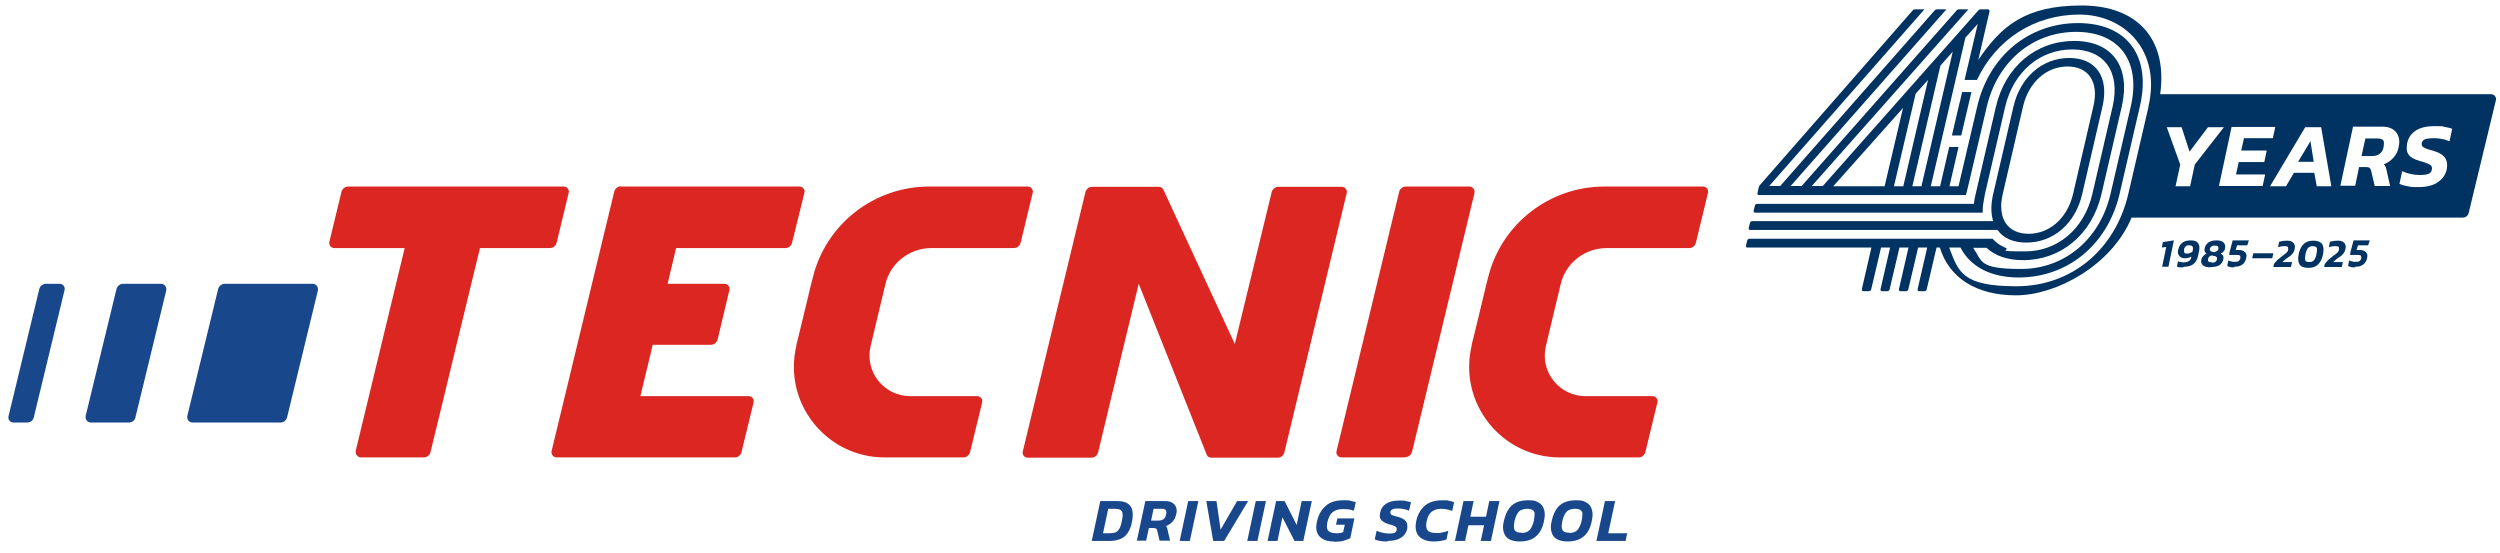 <?xml version="1.0" encoding="UTF-8"?>
<svg xmlns="http://www.w3.org/2000/svg" id="Calque_1" version="1.1" viewBox="0 0 910 201.2">
  <!-- Generator: Adobe Illustrator 29.0.1, SVG Export Plug-In . SVG Version: 2.1.0 Build 192)  -->
  <defs>
    <style>
      .st0 {
        fill: #003262;
      }

      .st1 {
        fill: #18478c;
      }

      .st2 {
        fill: #dc2621;
      }
    </style>
  </defs>
  <g>
    <g>
      <path class="st1" d="M9.9,153.8c1.2,0,2.2-.8,2.4-1.9l11.2-46.3c.3-1.2-.6-2.3-1.8-2.3h-5c-1.1,0-2.1.8-2.4,1.9l-11.2,46.3c-.3,1.2.6,2.3,1.8,2.3h5Z"></path>
      <path class="st1" d="M46.9,153.8c1.2,0,2.2-.8,2.4-1.9l11.2-46.1c.3-1.3-.6-2.5-1.9-2.5h-13.8c-1.1,0-2.1.8-2.4,1.9l-11.2,46.1c-.3,1.3.6,2.5,1.9,2.5h13.8Z"></path>
      <path class="st1" d="M102.1,153.8c1.2,0,2.1-.8,2.4-1.9l11.2-46.1c.3-1.3-.6-2.5-1.9-2.5h-32c-1.1,0-2.1.8-2.4,1.9l-11.2,46.1c-.3,1.3.6,2.5,1.9,2.5h32Z"></path>
    </g>
    <g>
      <path class="st2" d="M584,67.9h35.9c1.2,0,2.1,1.1,1.8,2.3l-4.4,18.2c-.3,1.1-1.3,1.9-2.4,1.9h-30.1c-7.9,0-14.9,5.4-16.7,13.1-1.9,8.1-4.3,17.7-5.4,22.6-2.2,9.3,4.8,18.1,14.3,18.2h8.1s16.4,0,16.4,0c1.2,0,2.1,1.1,1.8,2.3l-4.4,18.1c-.3,1.1-1.3,1.9-2.4,1.9-4.8,0-17.5,0-25.5,0h-3.2c-21.3,0-37.1-19.9-32.1-40.7v-.4c.1,0,5.4-22.2,5.4-22.2l.6-2.3c4.8-19.4,22.3-33,42.3-33Z"></path>
      <path class="st2" d="M121.7,90.3c-1.2,0-2.1-1.1-1.8-2.3l4.4-18.2c.3-1.1,1.3-1.9,2.4-1.9h78.5c1.2,0,2.1,1.1,1.8,2.3l-4.4,18.2c-.3,1.1-1.3,1.9-2.4,1.9h-25.5c0,0-18,74.3-18,74.3-.3,1.1-1.3,1.9-2.4,1.9h-22.9c-1.3,0-2.2-1.3-1.9-2.5l17.8-73.7h-25.5Z"></path>
      <path class="st2" d="M226,67.9h65c1.2,0,2.1,1.1,1.8,2.3l-4.5,18.2c-.3,1.1-1.3,1.9-2.4,1.9h-39.8l-3.1,13h20.7c1.2,0,2.1,1.1,1.8,2.3l-4.3,18c-.3,1.1-1.3,1.9-2.4,1.9h-21.2l-4.5,18.7h39.4c1.2,0,2.1,1.1,1.8,2.3l-4.4,18.1c-.3,1.1-1.3,1.9-2.4,1.9h-64.9c-1.2,0-2.1-1.2-1.8-2.4l22.8-94.4c.3-1.1,1.3-1.9,2.4-1.9Z"></path>
      <path class="st2" d="M338.2,67.9h35.9c1.2,0,2.1,1.1,1.8,2.3l-4.4,18.2c-.3,1.1-1.3,1.9-2.4,1.9h-30.1c-7.9,0-14.9,5.4-16.7,13.1s-4.3,17.7-5.4,22.6c-2.2,9.3,4.8,18.1,14.3,18.2h8.1s16.4,0,16.4,0c1.2,0,2.1,1.1,1.8,2.3l-4.4,18.1c-.3,1.1-1.3,1.9-2.4,1.9-4.8,0-17.5,0-25.5,0h-3.2c-21.3,0-37.1-19.9-32.1-40.7v-.4c.1,0,5.4-22.2,5.4-22.2l.6-2.3c4.8-19.4,22.3-33,42.3-33Z"></path>
      <path class="st2" d="M449.4,125.5l13.5-55.6c.3-1.1,1.3-1.9,2.4-1.9h23.1c1.2,0,2.1,1.1,1.8,2.3l-22.7,94.4c-.3,1.1-1.3,1.9-2.4,1.9-5.3,0-19.9,0-24.2,0-.8,0-1.5-.5-1.7-1.2l-24.7-62.1s-12.3,50.8-14.8,61.4c-.3,1.1-1.3,1.9-2.4,1.9h-23.2c-1.2,0-2.1-1.1-1.8-2.3l22.8-94.4c.3-1.1,1.3-1.9,2.4-1.9h24.3c.7,0,1.4.4,1.7,1.1l26.1,56.4Z"></path>
      <path class="st2" d="M511.4,166.5h-23.1c-1.2,0-2.1-1.1-1.8-2.3l22.8-94.4c.3-1.1,1.3-1.9,2.4-1.9h23.1c1.3,0,2.2,1.2,1.9,2.4l-22.7,94.1c-.3,1.2-1.3,2-2.5,2Z"></path>
    </g>
    <g>
      <path class="st1" d="M397.4,196.9l3.1-14.5h6.3c1.3,0,2.5.2,3.4.7.9.5,1.6,1.3,1.9,2.4.3,1.1.3,2.5,0,4.2-.3,1.7-.8,3-1.5,4.1-.7,1.1-1.5,1.8-2.6,2.3-1.1.5-2.4.8-4,.8h-6.6ZM401.6,194.1h2.2c.9,0,1.6-.1,2.2-.3.6-.2,1-.7,1.4-1.3.4-.6.7-1.5.9-2.7.3-1.2.4-2.1.3-2.8s-.3-1.1-.8-1.4c-.5-.3-1.2-.4-2.2-.4h-2.2l-1.9,8.9Z"></path>
      <path class="st1" d="M413.8,196.9l3.1-14.5h7.3c1,0,1.8.2,2.5.6.7.4,1.2,1,1.4,1.7.3.7.3,1.6,0,2.6-.2,1-.6,1.8-1.3,2.6-.7.7-1.5,1.3-2.4,1.6.2.2.3.3.4.6,0,.2.2.5.2.8l.9,3.9h-3.8l-.9-3.7c0-.3-.2-.6-.4-.7-.2-.1-.5-.2-.9-.2h-1.7l-1,4.6h-3.7ZM419,189.5h2.7c.7,0,1.3-.2,1.8-.5.5-.4.8-.9.9-1.6.2-.7.2-1.3,0-1.6-.2-.4-.7-.6-1.6-.6h-2.9l-.9,4.3Z"></path>
      <path class="st1" d="M429.4,196.9l3.1-14.5h3.7l-3.1,14.5h-3.7Z"></path>
      <path class="st1" d="M441.6,196.9l-2.5-14.5h3.7l1.5,10.4,6-10.4h4l-8.7,14.5h-4Z"></path>
      <path class="st1" d="M454,196.9l3.1-14.5h3.7l-3.1,14.5h-3.7Z"></path>
      <path class="st1" d="M461.4,196.9l3.1-14.5h3.1l4.4,8.7,1.8-8.7h3.7l-3.1,14.5h-3.2l-4.4-8.6-1.8,8.6h-3.7Z"></path>
      <path class="st1" d="M485.4,197.1c-1.6,0-2.9-.3-3.9-.9-1-.6-1.8-1.4-2.1-2.5-.4-1.1-.4-2.4,0-3.9.5-2.4,1.6-4.3,3.2-5.7,1.6-1.4,3.7-2,6.5-2s1.7,0,2.4.2c.7.1,1.3.3,2,.5l-.7,3.1c-.6-.2-1.2-.4-1.9-.5-.7,0-1.4-.1-2.1-.1-1.6,0-2.8.4-3.7,1.1-.9.7-1.5,1.9-1.9,3.5-.3,1.5-.3,2.6.2,3.2.5.6,1.5,1,2.9,1s.9,0,1.4-.1c.5,0,.9-.2,1.2-.3l.6-2.7h-3.2l.5-2.3h6.2l-1.5,7.2c-.6.3-1.4.6-2.3.9-1,.3-2.1.4-3.5.4Z"></path>
      <path class="st1" d="M505.1,197.1c-1,0-1.9,0-2.7-.2-.8-.1-1.5-.3-2-.6l.7-3.1c.6.3,1.3.5,2.1.7.8.2,1.5.3,2.2.3s1.6,0,2.1-.2c.5-.2.8-.5.9-1.1,0-.4,0-.7-.1-.9-.2-.2-.5-.4-.9-.6-.5-.2-1.1-.4-1.9-.6-1.4-.4-2.3-1-2.8-1.6-.5-.6-.6-1.5-.3-2.7.3-1.4,1-2.4,2.2-3.2,1.2-.7,2.7-1.1,4.7-1.1s1.7,0,2.4.2c.8.1,1.4.3,1.9.4l-.7,3.1c-.6-.3-1.2-.4-1.9-.6-.6-.1-1.3-.2-1.9-.2s-1.5,0-2,.2c-.5.2-.9.5-1,1,0,.3,0,.6.1.8.1.2.4.4.8.5.4.2,1,.3,1.7.5,1.1.3,2,.7,2.5,1.1.5.4.9,1,1,1.5.1.6.1,1.2,0,1.9-.3,1.3-1,2.3-2.2,3.1-1.2.8-2.8,1.2-4.9,1.2Z"></path>
      <path class="st1" d="M521.8,197.1c-1.6,0-2.9-.3-4-.9-1.1-.6-1.8-1.4-2.2-2.5s-.4-2.4-.1-4c.5-2.4,1.6-4.3,3.1-5.6,1.5-1.3,3.7-2,6.4-2s1.7,0,2.4.2c.7.1,1.3.3,1.9.5l-.7,3.2c-1.2-.5-2.5-.8-4-.8s-2.6.4-3.5,1.1c-.9.7-1.5,1.9-1.8,3.4-.3,1.5-.2,2.6.3,3.3.5.7,1.6,1,3.2,1s1.4,0,2.2-.2c.7-.1,1.4-.3,2.2-.6l-.7,3.2c-.7.2-1.4.4-2.1.5-.7.1-1.6.2-2.5.2Z"></path>
      <path class="st1" d="M529.6,196.9l3.1-14.5h3.7l-1.2,5.7h5.7l1.2-5.7h3.7l-3.1,14.5h-3.7l1.2-5.7h-5.7l-1.2,5.7h-3.7Z"></path>
      <path class="st1" d="M553.1,197.1c-1.5,0-2.7-.3-3.7-.8-1-.5-1.7-1.4-2-2.5-.4-1.1-.4-2.5,0-4.1.6-2.7,1.6-4.6,3-5.8,1.4-1.2,3.4-1.8,5.9-1.8s2.7.3,3.7.8c1,.5,1.7,1.4,2,2.5.4,1.1.4,2.5,0,4.3-.5,2.5-1.5,4.4-3,5.6-1.4,1.2-3.4,1.8-5.9,1.8ZM553.8,194c1.2,0,2.2-.3,2.9-1,.7-.7,1.2-1.8,1.6-3.3.2-1.1.3-2,.3-2.7,0-.6-.3-1.1-.8-1.4-.5-.3-1.1-.4-2-.4s-2.2.3-2.9,1c-.7.7-1.2,1.8-1.6,3.4-.2,1-.3,1.9-.2,2.5,0,.6.3,1.1.8,1.4.5.3,1.1.4,2,.4Z"></path>
      <path class="st1" d="M570.5,197.1c-1.5,0-2.7-.3-3.7-.8-1-.5-1.7-1.4-2-2.5-.4-1.1-.4-2.5,0-4.1.6-2.7,1.6-4.6,3-5.8,1.4-1.2,3.4-1.8,5.9-1.8s2.7.3,3.7.8c1,.5,1.7,1.4,2,2.5.4,1.1.4,2.5,0,4.3-.5,2.5-1.5,4.4-3,5.6-1.4,1.2-3.4,1.8-5.9,1.8ZM571.2,194c1.2,0,2.2-.3,2.9-1,.7-.7,1.2-1.8,1.6-3.3.2-1.1.3-2,.3-2.7,0-.6-.3-1.1-.8-1.4-.5-.3-1.1-.4-2-.4s-2.2.3-2.9,1c-.7.7-1.2,1.8-1.6,3.4-.2,1-.3,1.9-.2,2.5,0,.6.3,1.1.8,1.4.5.3,1.1.4,2,.4Z"></path>
      <path class="st1" d="M581.1,196.9l3.1-14.5h3.7l-2.5,11.7h6.9l-.6,2.8h-10.6Z"></path>
    </g>
  </g>
  <g>
    <g>
      <path class="st0" d="M787,97.2l1.5-7.3-1.6.2.4-2,4-.6-2,9.6h-2.4Z"></path>
      <path class="st0" d="M794.7,97.3c-.5,0-.9,0-1.3,0-.4,0-.7-.1-1-.3l.4-1.9c.6.3,1.3.4,2.1.4s1.5-.2,1.9-.5.7-.7.8-1.2v-.4c-.6.4-1.4.6-2.2.6s-1.2-.1-1.6-.4c-.4-.2-.7-.6-.9-1.1-.2-.5-.2-1,0-1.7.2-1,.7-1.8,1.4-2.4.7-.6,1.8-.9,3.1-.9s2.2.3,2.7,1c.5.7.6,1.6.4,2.7l-.4,1.9c-.3,1.3-.8,2.3-1.7,3-.8.7-2,1-3.5,1ZM796.2,92.3c.3,0,.6,0,.9-.2s.6-.2.9-.4l.2-.8c.2-1.1-.2-1.6-1.3-1.6s-1,.1-1.3.4c-.3.3-.6.6-.6,1.1,0,.6,0,.9.1,1.2s.6.3,1.2.3Z"></path>
      <path class="st0" d="M804.7,97.3c-1.3,0-2.2-.2-2.8-.7-.6-.5-.8-1.2-.6-2.1.1-.5.3-.9.7-1.3.3-.4.7-.7,1.2-.9-.3-.2-.6-.5-.7-.8-.1-.3-.1-.7,0-1.1.2-.9.6-1.5,1.3-2.1.7-.5,1.7-.8,3-.8s2.1.3,2.6.8c.5.5.7,1.2.5,2.1,0,.4-.2.8-.5,1.1-.3.4-.6.6-1.1.8.9.4,1.2,1.1,1,2.1-.2.9-.7,1.6-1.4,2.1-.8.5-1.8.7-3.2.7ZM805,95.6c.6,0,1,0,1.4-.3.3-.2.5-.5.6-.9,0-.3,0-.6-.1-.8-.2-.2-.4-.3-.8-.4l-1-.2c-.4,0-.7.2-.9.4-.2.2-.4.5-.5.9,0,.4,0,.7.2.9s.6.3,1.3.3ZM806.2,91.7c.4-.1.7-.3.9-.4.2-.2.4-.4.4-.8,0-.4,0-.6-.2-.8s-.5-.3-1.1-.3-.9,0-1.2.3c-.3.2-.5.5-.6.8-.1.6.1.9.7,1.1l.9.2Z"></path>
      <path class="st0" d="M813.4,97.3c-.3,0-.6,0-.9,0-.3,0-.7,0-1-.2-.3,0-.6-.2-.8-.3l.4-2c.2,0,.4.2.7.3.3,0,.6.1.9.2.3,0,.6,0,.8,0,.6,0,1.1,0,1.4-.3s.5-.5.6-1c0-.4,0-.7-.1-.9-.2-.2-.5-.3-1.1-.3h-2.9l.2-1.2,1.1-4.1h5.9l-.6,1.8h-3.7l-.5,1.7h1.2c1,0,1.7.3,2.2.8.5.5.7,1.2.4,2.2-.1.6-.4,1.2-.7,1.6-.3.5-.8.8-1.4,1.1-.6.3-1.4.4-2.4.4Z"></path>
      <path class="st0" d="M819.8,94l.4-1.8h7.3l-.4,1.8h-7.3Z"></path>
      <path class="st0" d="M827.5,97.2l.2-1.1c.4-.5.8-1,1.3-1.5.5-.4,1.1-.9,1.6-1.3.5-.4,1-.7,1.3-1,.3-.2.6-.5.7-.7.2-.2.3-.5.3-.8,0-.4,0-.7-.1-.9s-.6-.3-1.2-.3-.8,0-1.2.1c-.4,0-.8.2-1.2.3l.4-2c.4-.1.9-.2,1.4-.3.5,0,1.1-.1,1.6-.1s1.3.1,1.7.4.8.6.9,1.1c.2.5.2,1,0,1.7-.1.6-.4,1.1-.7,1.5-.3.4-.8.9-1.5,1.3-.5.3-.9.6-1.2.9-.4.3-.7.6-1,.9h3.5l-.4,1.8h-6.7Z"></path>
      <path class="st0" d="M840.1,97.5c-1.5,0-2.5-.4-3.1-1.3-.5-.9-.6-2.1-.3-3.6.2-1,.5-1.9,1-2.7.4-.7,1-1.3,1.7-1.7.7-.4,1.6-.6,2.8-.6s2.5.4,3.1,1.3c.5.9.6,2.1.3,3.6-.2,1-.5,1.9-1,2.7-.4.7-1,1.3-1.7,1.7-.7.4-1.6.6-2.8.6ZM840.6,95.4c.7,0,1.3-.2,1.7-.7.4-.5.7-1.2.9-2.2.1-.7.2-1.2.2-1.7,0-.4-.1-.7-.4-.9s-.6-.3-1.2-.3-1.3.2-1.7.7c-.4.5-.7,1.2-.9,2.2-.1.7-.2,1.2-.2,1.6,0,.4.1.7.4,1,.2.2.6.3,1.2.3Z"></path>
      <path class="st0" d="M846,97.2l.2-1.1c.4-.5.8-1,1.3-1.5.5-.4,1.1-.9,1.6-1.3.5-.4,1-.7,1.3-1,.3-.2.6-.5.7-.7.2-.2.3-.5.3-.8,0-.4,0-.7-.1-.9s-.6-.3-1.2-.3-.8,0-1.2.1c-.4,0-.8.2-1.2.3l.4-2c.4-.1.9-.2,1.4-.3.5,0,1.1-.1,1.6-.1s1.3.1,1.7.4.8.6.9,1.1c.2.5.2,1,0,1.7-.1.6-.4,1.1-.7,1.5-.3.4-.8.9-1.5,1.3-.5.3-.9.6-1.2.9-.4.3-.7.6-1,.9h3.5l-.4,1.8h-6.7Z"></path>
      <path class="st0" d="M857.4,97.3c-.3,0-.6,0-.9,0-.3,0-.7,0-1-.2-.3,0-.6-.2-.8-.3l.4-2c.2,0,.4.2.7.3.3,0,.6.1.9.2.3,0,.6,0,.8,0,.6,0,1.1,0,1.4-.3s.5-.5.6-1c0-.4,0-.7-.1-.9-.2-.2-.5-.3-1.1-.3h-2.9l.2-1.2,1.1-4.1h5.9l-.6,1.8h-3.7l-.5,1.7h1.2c1,0,1.7.3,2.2.8.5.5.7,1.2.4,2.2-.1.6-.4,1.2-.7,1.6-.3.5-.8.8-1.4,1.1-.6.3-1.4.4-2.4.4Z"></path>
    </g>
    <g>
      <polygon class="st0" points="836.5 58.9 842.2 58.9 841 51.4 836.5 58.9"></polygon>
      <path class="st0" d="M906.3,34.3h-120c2.8-19.9-8.1-32.3-28.6-32.3s-29.2,7.4-37.6,19.8h0c0,0,4.1-17.7,4.1-17.7,0-.4-.2-.7-.5-.7h-2.8c-.3,0-.5.1-.7.3l-56.7,64h-4L716.5,3.4h-3.5c-.3,0-.5.1-.7.3l-56.5,64h-4L708.5,3.4h-3.5c-.3,0-.5.1-.7.3l-56.3,64h-4L700.5,3.4h-3.5c-.3,0-.5.1-.7.3l-55.8,63.8c-.1.2-.2.3-.3.6l-.5,2.3c0,.3.2.6.5.6h75.4c0-.1.8-3.2.8-3.2l6.8-29c3.9-16.5,16.8-27.2,32.5-27.2s23.7,10.6,19.9,27.2l-7.4,31.9c-3.9,16.5-16.8,27.2-32.5,27.2s-14-2.8-17.5-7.7h4.9c3.1,2.9,7.6,4.5,13.3,4.5,13.8,0,25-9.3,28.5-23.9l7.4-31.9c3.4-14.7-3.5-24-17.3-24s-25.1,9.3-28.5,24l-7.4,31.9c-.3,1.2-.5,2.3-.6,3.4h-78.9c-.4,0-.7.3-.8.6l-.5,2c0,.3.2.6.5.6h82.9c0-1,0-2.1.2-3.2,0,.2.3-2.1.6-3.5l7.4-31.9c3-12.7,12.7-20.8,24.4-20.8s17.6,8.1,14.7,20.8l-7.4,31.9c-3,12.7-12.7,20.8-24.4,20.8s-5.1-.4-7.2-1.3c-1.9-.8-3.5-1.9-4.7-3.3h-88.5c-.4,0-.7.3-.8.6l-.5,2c0,.3.2.6.5.6h45.2l-3.5,15.2c0,.4.2.7.5.7h2.1c.4,0,.7-.3.8-.6l3.6-15.3h3.3l-3.5,15.2c0,.4.2.7.5.7h2c.4,0,.7-.3.8-.6l3.6-15.3h3.3l-3.5,15.2c0,.4.2.7.5.7h2.1c.4,0,.7-.3.8-.6l3.6-15.3h3.3l-3.5,15.2c0,.4.2.7.5.7h2c.4,0,.7-.3.8-.6l3.6-15.3s0,0,0,0h1.2c3.3,10.9,13.1,17.4,27.7,17.4s34.8-10.8,42.1-28.3c10.1,0,113.2,0,118.7,0h1.9c1,0,1.9-.7,2.1-1.7l9.9-41c.3-1.1-.6-2.2-1.7-2.2ZM667.3,67.8l25.4-28.5-6.7,28.5h-18.7ZM689.4,67.8l7.9-33.7,4.5-5-9,38.7h-3.3ZM696.9,67.8h-.8l10.2-43.9,4.5-5.1-11.4,49h-2.5ZM782.1,38.7l-7.4,31.9c-4.8,20.5-20.9,33.6-40.7,33.6s-21.1-5.2-24.5-14.1h4.1c3.6,6.9,10.9,10.9,21.2,10.9,17.7,0,32.3-11.8,36.7-30.3l7.4-31.9c4.3-18.5-4.7-30.4-22.5-30.4s-32.4,11.9-36.7,30.4l-6.8,29h-3.3l3.3-14.3h-3.4l-3.3,14.3h-3.4l12.6-54.1,4.5-5-4.8,20.4h4.5c7-14.8,20.9-23.8,37.3-23.8s29.9,13.1,25.1,33.6ZM797.3,67.8h-5.4l1.7-7.9-4.9-13.6h5.4l2.9,8.9,6.7-8.9h5.8l-10.6,13.6-1.7,7.9ZM824.5,63.6l-.9,4.1h-15.9l4.6-21.5h15.9l-.9,4.1h-10.5l-1,4.5h9.3l-.9,4.2h-9.3l-1,4.5h10.5ZM843.3,67.8l-.9-4.9h-7.4l-2.9,4.9h-5.8l12.8-21.5h5.8l3.7,21.5h-5.2ZM873.1,53.6c-.3,1.5-.9,2.7-1.9,3.8-1,1.1-2.1,1.9-3.5,2.4.2.2.4.5.6.8s.2.7.4,1.3l1.3,5.8h-5.6l-1.3-5.5c-.1-.5-.3-.9-.6-1.1-.3-.2-.7-.3-1.3-.3h-2.5l-1.4,6.8h-5.4l4.6-21.5h10.8c1.4,0,2.6.3,3.6.9,1,.6,1.7,1.5,2.1,2.6.4,1.1.5,2.4.1,3.9ZM891.5,51.4c-.9-.4-1.8-.7-2.7-.8-.9-.2-1.8-.3-2.8-.3s-2.2.1-3,.3c-.8.2-1.3.7-1.5,1.5,0,.5,0,.8.2,1.1.2.3.6.5,1.2.8s1.5.5,2.5.8c1.7.5,2.9,1,3.7,1.7.8.7,1.3,1.4,1.5,2.3.2.9.2,1.8,0,2.9-.4,1.9-1.5,3.4-3.2,4.6-1.7,1.2-4.1,1.8-7.1,1.8s-2.7-.1-3.9-.3c-1.2-.2-2.2-.5-3-.9l1-4.6c.9.4,1.9.8,3.1,1,1.1.3,2.2.4,3.3.4s2.4-.1,3.1-.4c.7-.2,1.2-.8,1.3-1.6.1-.6,0-1-.2-1.3-.2-.3-.7-.6-1.4-.9-.7-.3-1.6-.6-2.8-.9-2.1-.6-3.5-1.4-4.1-2.4-.7-.9-.8-2.3-.5-4,.4-2.1,1.5-3.6,3.2-4.7,1.7-1.1,4-1.6,6.9-1.6s2.4,0,3.6.3c1.1.2,2.1.4,2.7.7l-1,4.6Z"></path>
      <path class="st0" d="M865.2,50.4h-4.2l-1.4,6.4h4c1,0,1.9-.3,2.6-.8.7-.5,1.2-1.3,1.4-2.4.2-1.1.2-1.9,0-2.4-.3-.5-1.1-.8-2.4-.8Z"></path>
      <path class="st0" d="M637.1,83.7h90s0,0,0,0c2.1,3,5.7,4.6,10.5,4.6,9.7,0,17.8-6.8,20.3-17.6l7.4-31.9c2.5-10.8-2.4-17.7-12.1-17.7s-17.8,6.9-20.3,17.7l-7.4,31.9c-.9,3.8-.8,7.1,0,9.8,0,0,0,0,0,0h-87.7c-.4,0-.7.3-.8.6l-.5,2c0,.3.2.6.5.6ZM729,70.6l7.4-31.9c2.1-8.9,8.6-14.5,16.2-14.5s11.5,5.6,9.4,14.5l-7.4,31.9c-2.1,8.9-8.6,14.5-16.2,14.5s-11.5-5.6-9.4-14.5Z"></path>
      <path class="st0" d="M713.4,36.9s0,0,0,0l-2.9,12.4h3.4l2.9-12.4s0,0,0,0l.8-3.4h-3.4l-.8,3.6Z"></path>
    </g>
  </g>
</svg>
